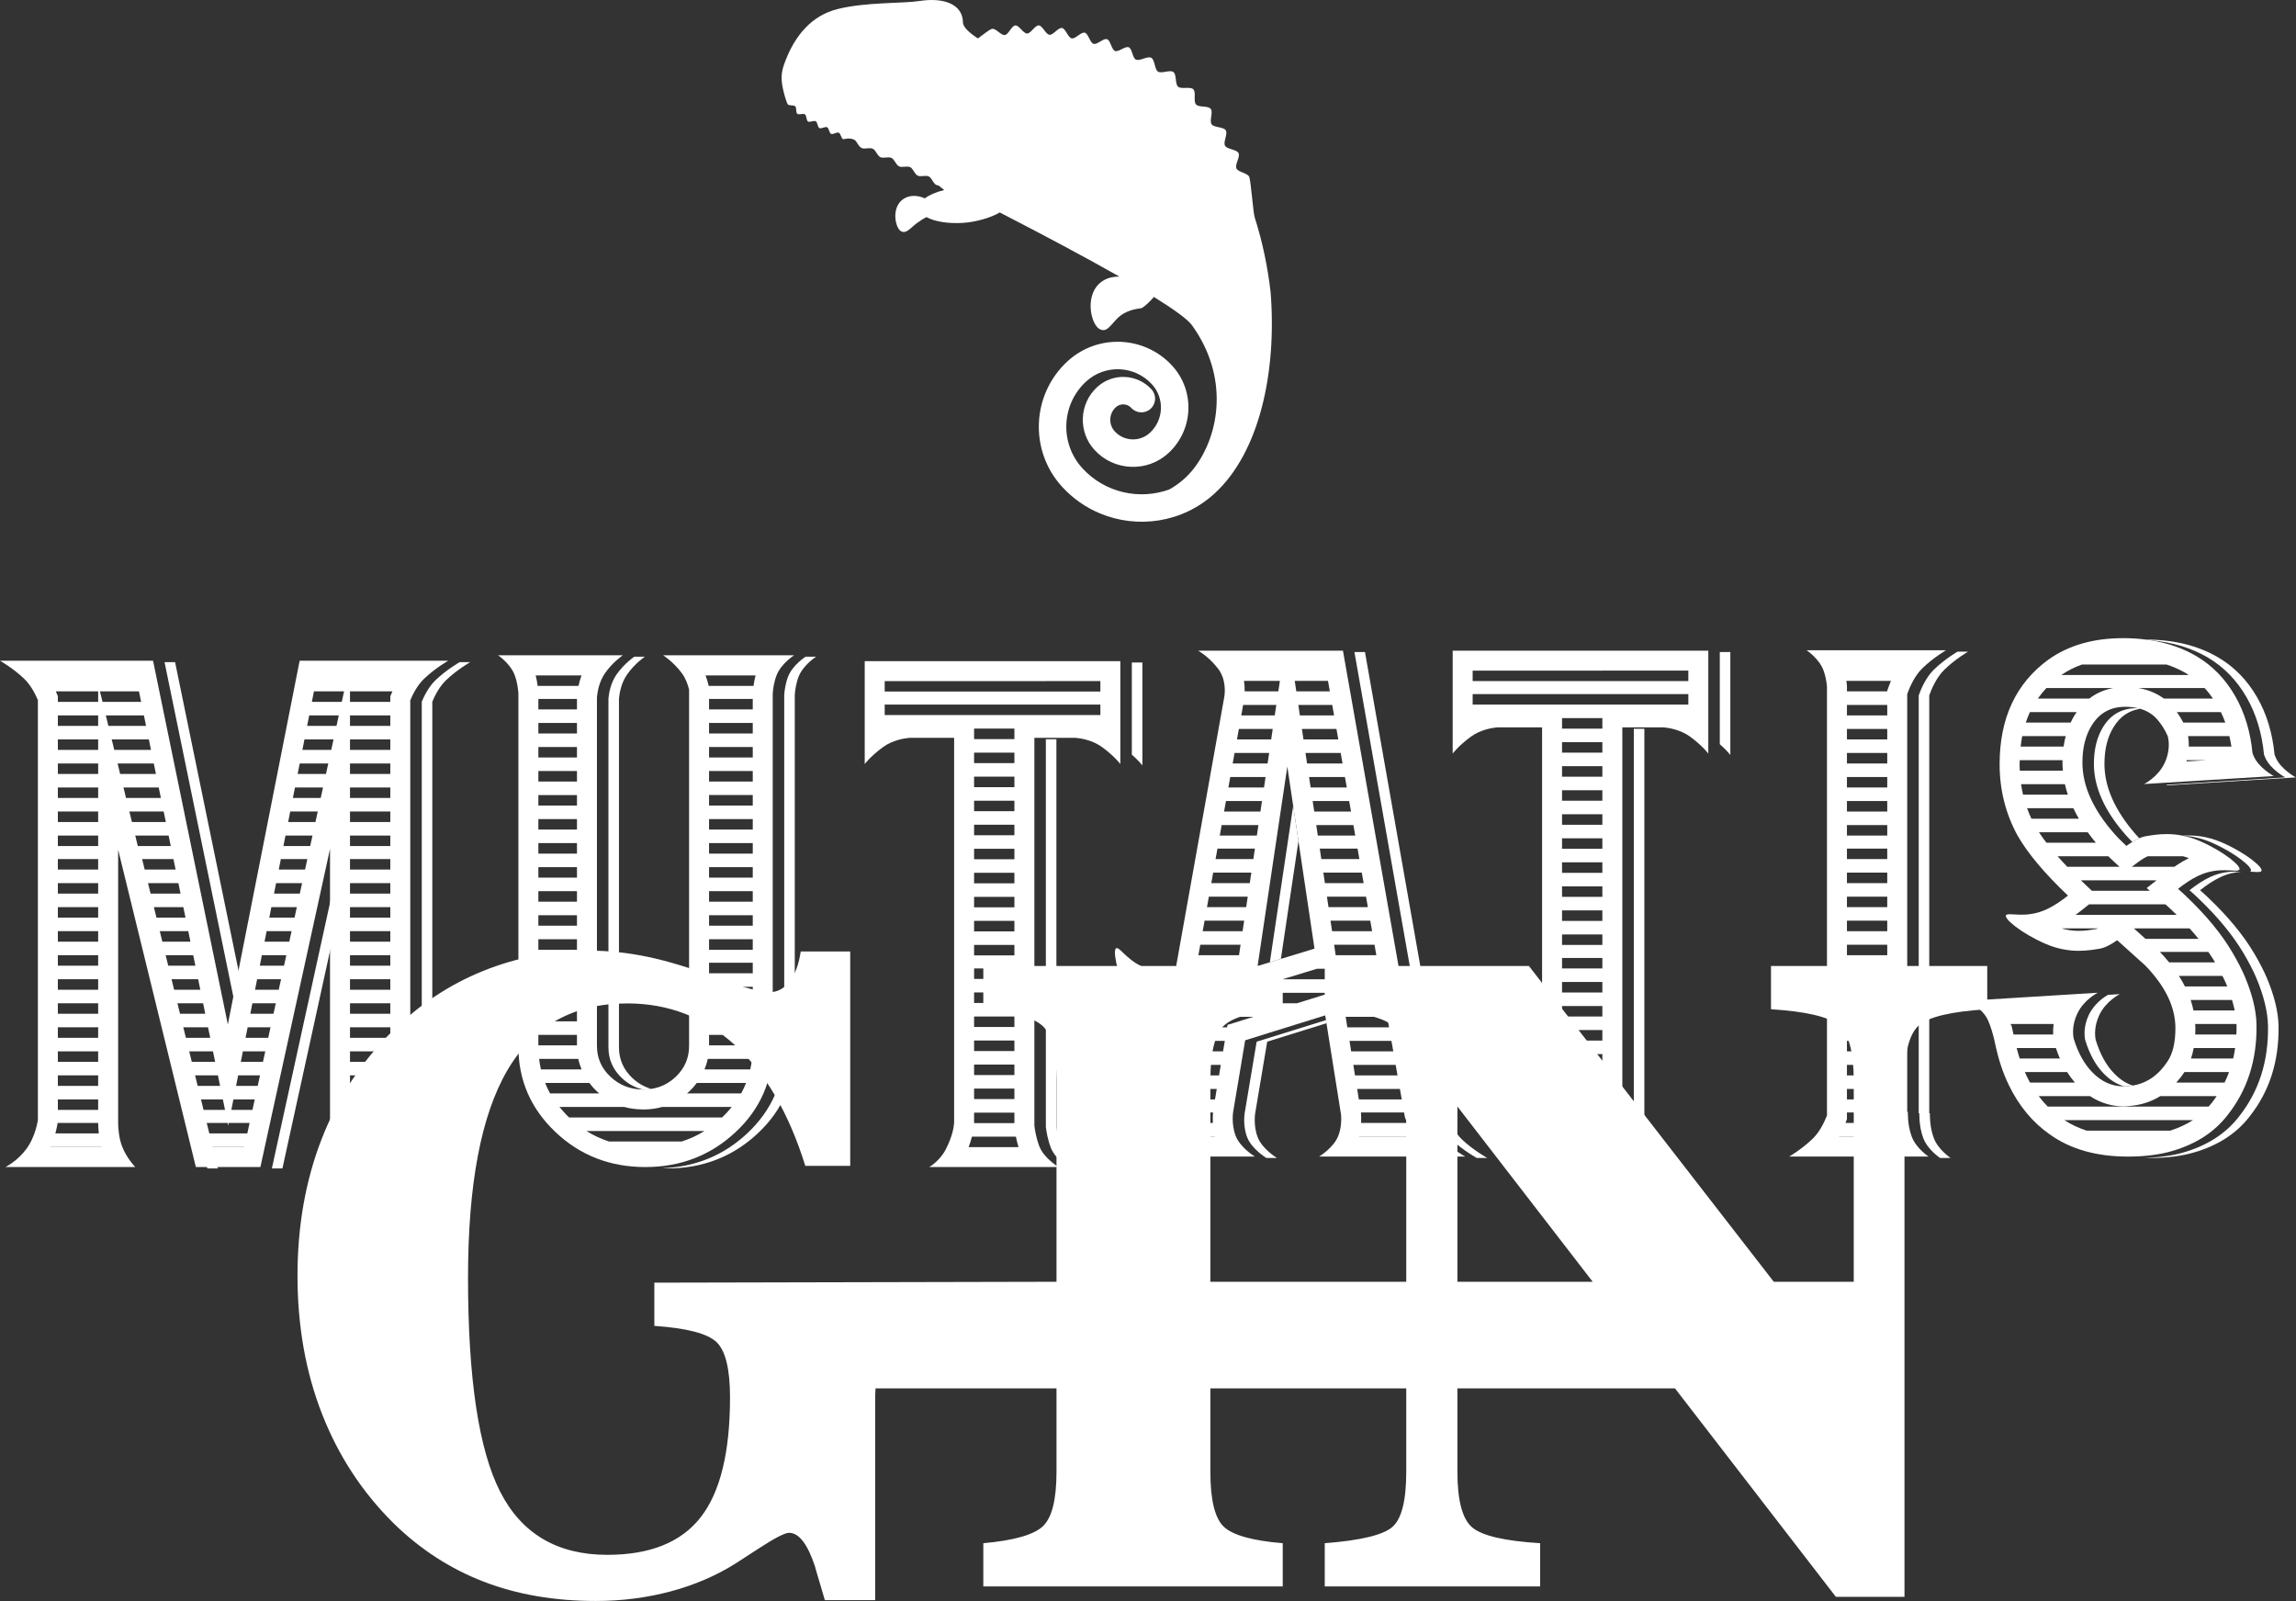 <svg width="998" height="696" viewBox="0 0 998 696" fill="none" xmlns="http://www.w3.org/2000/svg">
<rect x="0" y="0" width="998" height="696" fill="#333333" stroke="none"/>
<g clip-path="url(#clip0_1067_220)">
<path d="M633.489 557.064V480.884L692.295 557.064H633.489ZM769.796 419.838V438.62C784.978 439.587 794.768 441.873 799.17 445.486C803.566 449.095 805.765 457.162 805.765 469.683V557.064H771.005L664.582 419.838H575.825V438.62C591.373 439.827 601.162 442.177 605.202 445.664C609.237 449.157 611.255 457.162 611.255 469.683V557.064H526.112V469.683C526.112 457.402 528.068 449.428 531.987 445.753C535.902 442.082 544.432 439.707 557.566 438.62V419.838H427.413V438.62C440.787 439.827 449.433 442.297 453.353 446.024C457.268 449.758 459.226 457.647 459.226 469.683V557.064L284.422 557.454V576.235C298.518 577.201 307.529 579.551 311.444 583.279C315.359 587.013 317.318 595.017 317.318 607.298C317.318 631.14 313.075 648.507 304.576 659.398C296.082 670.297 282.551 675.743 263.989 675.743C242.3 675.743 226.783 666.625 217.442 648.387C208.101 630.142 203.434 599.111 203.434 555.286C203.434 514.836 209.096 484.853 220.426 465.35C231.753 445.846 249.168 436.092 272.673 436.092C290.625 436.092 306.232 442.144 319.492 454.243C332.747 466.342 342.928 483.833 350.043 506.704H369.564V413.519H348.051C347.21 419.18 345.579 423.54 343.17 426.611C340.76 429.681 337.864 431.216 334.493 431.216C330.636 431.216 323.465 429.295 312.98 425.435C312.018 425.075 311.292 424.835 310.81 424.715C299.966 420.627 290.234 417.671 281.62 415.865C273.001 414.058 264.534 413.159 256.219 413.159C239.948 413.159 224.524 416.11 209.941 422.004C195.359 427.905 182.282 436.573 170.715 448.014C157.096 461.375 146.787 477.062 139.8 495.061C132.812 513.058 129.315 532.833 129.315 554.382C129.315 576.298 132.868 596.343 139.983 614.525C147.09 632.702 157.455 648.538 171.077 662.02C182.644 673.335 195.689 681.795 210.213 687.392C224.733 692.99 240.972 695.794 258.93 695.794C270.257 695.794 281.102 694.405 291.473 691.638C301.831 688.868 311.235 684.839 319.67 679.538C322.32 677.853 325.755 675.629 329.977 672.856C336.845 668.401 341.183 666.171 342.99 666.171C347.33 666.171 351.125 671.169 354.381 681.162V681.346L358.536 695.428H380.41V607.298C380.41 605.876 380.519 604.709 380.57 603.403H459.226V639.626C459.226 651.667 457.268 659.556 453.353 663.284C449.433 667.018 440.787 669.488 427.413 670.689V689.47H557.566V670.689C544.432 669.602 535.902 667.227 531.987 663.556C528.068 659.885 526.112 651.907 526.112 639.626V603.403H611.255V639.626C611.255 652.147 609.237 660.156 605.202 663.645C601.162 667.138 591.373 669.488 575.825 670.689V689.47H669.464V670.689C653.92 669.726 644.037 667.409 639.819 663.732C635.601 660.063 633.489 652.027 633.489 639.626V603.403H728.067L797.993 693.988H827.821V469.683C827.821 457.288 829.927 449.246 834.151 445.575C838.364 441.904 848.248 439.587 863.796 438.62V419.838H769.796Z" fill="white"/>
<path d="M233.652 529.097L234.109 529.096H233.652V529.097Z" fill="white"/>
<path d="M129.34 529.096H127.577L129.34 529.103V529.096Z" fill="white"/>
<path d="M118.177 507.811H122.758L148.444 390.465V369.533L118.177 507.811Z" fill="white"/>
<path d="M106.273 434.469L76.099 287.762L71.522 287.761L104.033 445.836L106.273 434.469Z" fill="white"/>
<path d="M183.327 304.971V487.167C183.327 487.167 184.286 494.476 188.41 500.015C192.334 505.285 197.454 507.811 197.454 507.811H202.034C202.034 507.811 196.915 505.285 192.993 500.015C188.867 494.476 187.908 487.167 187.908 487.167V304.971C189.047 302.234 191.018 298.35 193.914 295.586C198.839 290.889 204.407 287.761 204.407 287.761H199.825C199.825 287.761 194.256 290.889 189.332 295.586C186.436 298.35 184.465 302.234 183.327 304.971Z" fill="white"/>
<path d="M60.929 388.592L90.128 507.811L94.707 507.813L60.925 369.883L60.929 388.592Z" fill="white"/>
<path d="M150.411 498.536C150.417 498.515 150.42 498.496 150.426 498.475H172.902C172.911 498.496 172.918 498.515 172.927 498.536H150.411ZM148.553 305.029H135.563L136.464 300.469H149.552L148.553 305.029ZM146.267 315.474H133.5L134.401 310.912H147.265L146.267 315.474ZM143.981 325.919H131.439L132.34 321.357H144.979L143.981 325.919ZM141.694 336.364H129.377L130.278 331.802H142.692L141.694 336.364ZM139.407 346.809H127.315L128.215 342.246H140.405L139.407 346.809ZM137.121 357.254H125.253L126.154 352.691H138.12L137.121 357.254ZM134.834 367.698H123.192L124.093 363.136H135.833L134.834 367.698ZM132.598 377.922H121.174L122.074 373.359H133.595L132.598 377.922ZM130.311 388.366H119.112L120.013 383.805H131.31L130.311 388.366ZM128.025 398.811H117.051L117.95 394.249H129.023L128.025 398.811ZM125.738 409.256H114.988L115.889 404.694H126.736L125.738 409.256ZM123.452 419.701H112.927L113.827 415.139H124.45L123.452 419.701ZM121.165 430.146H110.865L111.765 425.582H122.165L121.165 430.146ZM118.879 440.591H108.802L109.703 436.029H119.878L118.879 440.591ZM116.592 451.035H106.741L107.642 446.474H117.591L116.592 451.035ZM114.307 461.48H104.68L105.579 456.918H115.306L114.307 461.48ZM112.02 471.925H102.617L103.518 467.363H113.019L112.02 471.925ZM109.733 482.37H100.555L101.456 477.808H110.733L109.733 482.37ZM107.496 492.592H90.489L89.372 488.03H98.978L99.212 489.172L99.438 488.03H108.495L107.496 492.592ZM106.195 498.536H91.945L91.93 498.475H106.208L106.195 498.536ZM86.868 477.808H96.875L97.813 482.37H87.986L86.868 477.808ZM84.309 467.363H94.728L95.665 471.925H85.427L84.309 467.363ZM81.752 456.918H92.579L93.518 461.48H82.87L81.752 456.918ZM79.194 446.474H90.431L91.369 451.035H80.311L79.194 446.474ZM76.637 436.029H88.282L89.222 440.591H77.754L76.637 436.029ZM74.078 425.582H86.133L87.073 430.146H75.196L74.078 425.582ZM71.52 415.139H83.987L84.925 419.701H72.637L71.52 415.139ZM68.963 404.694H81.838L82.776 409.256H70.08L68.963 404.694ZM66.406 394.249H79.691L80.629 398.811H67.522L66.406 394.249ZM63.847 383.805H77.542L78.48 388.366H64.965L63.847 383.805ZM61.289 373.359H75.395L76.333 377.922H62.406L61.289 373.359ZM58.785 363.136H73.292L74.23 367.698H59.903L58.785 363.136ZM56.228 352.691H71.143L72.082 357.254H57.346L56.228 352.691ZM53.67 342.246H68.995L69.933 346.809H54.787L53.67 342.246ZM51.111 331.802H66.848L67.786 336.364H52.228L51.111 331.802ZM48.554 321.357H64.701L65.637 325.919H49.672L48.554 321.357ZM45.997 310.912H62.552L63.49 315.474H47.113L45.997 310.912ZM43.438 300.469H60.404L61.341 305.029H44.554L43.438 300.469ZM44.053 498.536H21.911C21.921 498.515 21.927 498.496 21.937 498.475H44.038C44.044 498.496 44.047 498.515 44.053 498.536ZM25.047 488.03H42.673V488.333C42.696 489.589 42.784 491.044 42.953 492.592H24.054C24.684 490.324 24.96 488.643 25.047 488.03ZM42.673 315.474H25.149V310.912H42.673V315.474ZM42.673 325.919H25.149V321.357H42.673V325.919ZM42.673 336.364H25.149V331.802H42.673V336.364ZM42.673 346.809H25.149V342.246H42.673V346.809ZM42.673 357.254H25.149V352.691H42.673V357.254ZM42.673 367.698H25.149V363.136H42.673V367.698ZM42.673 377.922H25.149V373.359H42.673V377.922ZM42.673 388.366H25.149V383.805H42.673V388.366ZM42.673 398.811H25.149V394.249H42.673V398.811ZM42.673 409.256H25.149V404.694H42.673V409.256ZM42.673 419.701H25.149V415.139H42.673V419.701ZM42.673 430.146H25.149V425.582H42.673V430.146ZM42.673 440.591H25.149V436.029H42.673V440.591ZM42.673 451.035H25.149V446.474H42.673V451.035ZM42.673 461.48H25.149V456.918H42.673V461.48ZM42.673 477.808V482.37H25.149V477.808H42.673ZM42.673 471.925H25.149V467.363H42.673V471.925ZM24.259 300.469H42.673V305.029H25.149V302.562L24.48 300.958C24.417 300.807 24.325 300.624 24.259 300.469ZM152.121 488.187L152.125 488.03H169.775C169.883 488.757 170.176 490.419 170.783 492.592H151.692C151.947 490.821 152.067 489.289 152.121 488.187ZM152.133 477.808H169.653V482.37H152.133V477.808ZM152.133 467.363H169.653V471.925H152.133V467.363ZM152.133 456.918H169.653V461.48H152.133V456.918ZM152.133 446.474H169.653V451.035H152.133V446.474ZM152.133 436.029H169.653V440.591H152.133V436.029ZM152.133 425.582H169.653V430.144H152.133V425.582ZM152.133 415.139H169.653V419.701H152.133V415.139ZM152.133 404.694H169.653V409.256H152.133V404.694ZM152.133 394.249H169.653V398.811H152.133V394.249ZM152.133 383.805H169.653V388.367H152.133V383.805ZM152.133 373.359H169.653V377.922H152.133V373.359ZM152.133 363.136H169.653V367.698H152.133V363.136ZM152.133 352.691H169.653V357.253H152.133V352.691ZM152.133 342.246H169.653V346.808H152.133V342.246ZM152.133 331.802H169.653V336.364H152.133V331.802ZM152.133 321.357H169.653V325.919H152.133V321.357ZM152.133 310.912H169.653V315.474H152.133V310.912ZM152.133 300.469H170.575C170.49 300.663 170.398 300.842 170.317 301.039L169.652 302.638V305.029H152.133V300.469ZM183.416 499.414C179.292 493.873 178.334 486.565 178.334 486.565V304.369C179.47 301.631 181.443 297.748 184.338 294.984C189.262 290.288 194.83 287.159 194.83 287.159H130.243L99.037 445.233L66.529 287.159H0C0 287.159 5.57 290.288 10.494 294.984C13.364 297.724 15.327 301.564 16.469 304.298V486.714C16.469 486.714 15.54 493.873 11.415 499.414C7.492 504.683 2.373 507.209 2.373 507.209H58.8C58.8 507.209 55.146 503.522 53.132 498.389C51.659 494.631 51.392 490.361 51.353 488.333V369.281L85.132 507.209H113.183L143.451 368.932V487.759C143.371 489.368 143.01 493.993 141.375 498.164C139.361 503.297 136.033 507.209 136.033 507.209H192.459C192.459 507.209 187.34 504.683 183.416 499.414Z" fill="white"/>
<path d="M834.006 302.237V483.827L834.286 483.834C834.286 483.834 834.04 489.437 835.962 494.572C837.884 499.703 843.289 503.26 843.289 503.26H847.87C847.87 503.26 842.465 499.703 840.543 494.572C838.623 489.437 838.868 483.834 838.868 483.834L838.587 483.827V302.237C839.47 299.723 841.61 294.498 845.17 291.035C850.001 286.338 855.465 283.209 855.465 283.209H850.884C850.884 283.209 845.42 286.338 840.591 291.035C837.029 294.498 834.889 299.723 834.006 302.237Z" fill="white"/>
<path d="M821.837 296.151C821.432 297.122 821.079 298.03 820.82 298.769L820.331 300.162V300.477H802.808V297.901L802.768 297.487C802.718 296.95 802.629 296.44 802.559 295.917H821.933C821.901 295.997 821.87 296.071 821.837 296.151ZM821.883 493.984H799.361C799.373 493.964 799.38 493.944 799.392 493.924H821.868C821.874 493.944 821.877 493.964 821.883 493.984ZM820.331 477.818H802.807V473.256H820.331V477.818ZM820.331 467.373H802.807V462.811H820.331V467.373ZM820.331 456.928H802.807V452.366H820.331V456.928ZM820.331 446.483H802.807V441.922H820.331V446.483ZM820.331 436.039H802.807V431.476H820.331V436.039ZM820.331 425.594H802.807V421.032H820.331V425.594ZM820.331 415.149H802.807V410.587H820.331V415.149ZM820.331 404.704H802.807V400.142H820.331V404.704ZM820.331 394.259H802.807V389.697H820.331V394.259ZM820.331 383.815H802.807V379.253H820.331V383.815ZM820.331 373.37H802.807V368.808H820.331V373.37ZM820.331 363.148H802.807V358.586H820.331V363.148ZM820.331 352.703H802.807V348.141H820.331V352.703ZM820.331 342.258H802.807V337.696H820.331V342.258ZM820.331 331.813H802.807V327.251H820.331V331.813ZM802.808 306.36H820.332V310.922H802.808V306.36ZM820.331 321.368H802.807V316.806H820.331V321.368ZM802.224 487.918L802.808 486.408V483.479H820.331V488.041H802.172C802.186 488.004 802.209 487.956 802.224 487.918ZM830.968 493.968C829.048 488.834 829.293 483.232 829.293 483.232L829.012 483.224V301.635C829.895 299.121 832.035 293.896 835.596 290.433C840.426 285.736 845.891 282.607 845.891 282.607H785.274C785.274 282.607 790.679 286.164 792.601 291.297C793.521 293.757 793.937 296.31 794.128 298.316V484.789C793.065 487.529 791.05 491.839 787.974 494.831C783.142 499.529 777.679 502.658 777.679 502.658H838.295C838.295 502.658 832.89 499.101 830.968 493.968Z" fill="white"/>
<path d="M635.69 495.434C631.738 491.766 629.455 486.128 628.64 483.822L593.311 283.386H588.729L624.059 483.822C624.874 486.128 627.155 491.766 631.108 495.434C636.172 500.133 641.9 503.26 641.9 503.26H646.48C646.48 503.26 640.753 500.133 635.69 495.434Z" fill="white"/>
<path d="M546.228 452.72L541.01 483.838C541.008 483.849 540.116 489.193 542.127 494.321C544.141 499.454 550.447 503.26 550.447 503.26H555.028C555.028 503.26 548.723 499.454 546.709 494.321C544.698 489.193 545.59 483.849 545.591 483.838L550.811 452.72L576.569 444.704L576.354 443.346L546.228 452.72Z" fill="white"/>
<path d="M556.762 416.746L564.396 365.543L562.107 350.185L551.964 418.209L556.762 416.746Z" fill="white"/>
<path d="M590.712 493.984C590.718 493.964 590.72 493.944 590.726 493.923H614.502C614.515 493.944 614.524 493.964 614.536 493.984H590.712ZM589.917 473.256H608.495L609.299 477.818H590.646L589.917 473.256ZM588.252 462.811H606.654L607.457 467.373H588.979L588.252 462.811ZM586.585 452.366H604.813L605.617 456.928H587.313L586.585 452.366ZM585.646 446.483L584.919 441.922H602.972L603.777 446.483H585.646ZM583.252 431.476H601.132L601.935 436.039H583.979L583.252 431.476ZM600.093 425.594H557.48L559.742 424.905L572.451 421.032H599.289L600.093 425.594ZM563.714 436.039H503.146C501.92 434.785 500.719 433.265 499.596 431.476H507.725C508.564 431.539 509.41 431.6 510.311 431.639L517.897 431.966L517.983 431.476H536.127L536.029 432.129L538.175 431.476H578.373L563.714 436.039ZM533.555 445.424L533.377 446.483H515.301L515.628 444.655L511.09 441.922H544.811L533.555 445.424ZM531.628 456.928H513.435L514.251 452.366H532.392L531.628 456.928ZM529.875 467.373H511.566L512.382 462.811H530.639L529.875 467.373ZM528.122 477.818H509.698L510.514 473.256H528.888L528.122 477.818ZM527.196 488.04H507.204C507.93 486.255 508.329 484.961 508.433 484.61L508.564 484.16L508.687 483.478H527.259C527.161 484.62 527.094 486.198 527.196 488.04ZM504.278 493.984C504.29 493.964 504.299 493.944 504.311 493.923H528.097C528.103 493.944 528.104 493.964 528.11 493.984H504.278ZM519.852 421.032H537.684L537.004 425.594H519.035L519.852 421.032ZM521.72 410.587H539.241L538.56 415.149H520.904L521.72 410.587ZM523.587 400.142H540.798L540.116 404.704H522.771L523.587 400.142ZM525.454 389.698H542.354L541.675 394.259H524.639L525.454 389.698ZM527.322 379.253H543.911L543.231 383.815H526.506L527.322 379.253ZM529.189 368.808H545.468L544.788 373.37H528.373L529.189 368.808ZM531.016 358.584H546.991L546.311 363.146H530.203L531.016 358.584ZM532.885 348.139H548.549L547.868 352.703H532.068L532.885 348.139ZM534.753 337.695H550.106L549.424 342.257H533.937L534.753 337.695ZM536.62 327.25H551.662L550.981 331.812H535.804L536.62 327.25ZM538.488 316.805H553.218L552.538 321.367H537.672L538.488 316.805ZM540.354 306.36H554.774L554.095 310.922H539.541L540.354 306.36ZM556.331 295.917L555.652 300.477H541.031C541.05 299.136 540.976 297.589 540.723 295.917H556.331ZM562.104 350.185L564.397 365.542L571.377 412.29L556.765 416.744L551.965 418.208L546.64 419.83L559.559 333.145L562.104 350.185ZM577.237 295.917L578.042 300.477H563.459L562.78 295.917H577.237ZM579.882 310.922H565.019L564.339 306.36H579.077L579.882 310.922ZM581.724 321.367H566.577L565.896 316.805H580.919L581.724 321.367ZM583.565 331.812H568.137L567.456 327.25H582.761L583.565 331.812ZM584.601 337.695L585.406 342.257H569.697L569.016 337.695H584.601ZM587.246 352.703H571.256L570.575 348.139H586.443L587.246 352.703ZM589.086 363.146H572.815L572.134 358.584H588.283L589.086 363.146ZM590.889 373.37H574.342L573.661 368.808H590.085L590.889 373.37ZM592.729 383.815H575.902L575.22 379.253H591.925L592.729 383.815ZM594.571 394.259H577.46L576.779 389.698H593.768L594.571 394.259ZM596.413 404.704H579.02L578.338 400.142H595.608L596.413 404.704ZM598.253 415.149H580.579L579.898 410.587H597.449L598.253 415.149ZM610.642 485.43L610.879 486.106C611.081 486.672 611.335 487.336 611.62 488.04H591.618C591.698 486.556 591.682 485.186 591.606 484.051L591.578 483.662L591.548 483.478H610.296L610.642 485.43ZM619.065 483.219L583.737 282.782H535.753L535.752 282.788H520.782C520.782 282.788 525.304 285.199 529.464 290.613C533.075 295.315 532.422 301.266 532.163 302.86L532.088 303.278V303.281L510.686 422.974C507.095 422.82 503.631 422.432 500.48 421.566C490.835 418.916 487.339 412.05 485.41 412.05C483.48 412.05 485.168 422.169 490.231 432.528C494.974 442.228 501.897 446.517 506.032 449.005L500.1 482.172C500.1 482.172 497.767 490.134 492.704 494.831C487.64 499.529 481.913 502.658 481.913 502.658H545.453C545.453 502.658 539.147 498.85 537.133 493.717C535.123 488.589 536.016 483.247 536.017 483.235L541.235 452.118L576.026 441.29L576.354 443.345L576.571 444.703L582.943 484.642C583.076 486.559 583.077 490.169 581.685 493.717C579.673 498.85 573.367 502.658 573.367 502.658H636.907C636.907 502.658 631.18 499.529 626.115 494.831C622.161 491.164 619.88 485.524 619.065 483.219Z" fill="white"/>
<path d="M751.666 283.386H747.542V323.43C750.664 326.15 752.123 328.121 752.123 328.121V283.386H751.666Z" fill="white"/>
<path d="M716.939 494.321C715.547 490.769 714.977 487.139 714.751 485.213V316.726H710.17V485.213C710.394 487.139 710.964 490.769 712.356 494.321C714.371 499.454 720.677 503.26 720.677 503.26H725.257C725.257 503.26 718.951 499.454 716.939 494.321Z" fill="white"/>
<path d="M733.866 296H640.115V291.46L733.866 291.454V296ZM733.866 306.224H640.115V301.662H733.866V306.224ZM696.496 483.563H678.975V479.001H696.496V483.563ZM696.496 473.118H678.975V468.556H696.496V473.118ZM696.496 462.673H678.975V458.111H696.496V462.673ZM696.496 452.228H678.975V447.666H696.496V452.228ZM696.496 441.783H678.975V437.221H696.496V441.783ZM696.496 431.339H678.975V426.777H696.496V431.339ZM696.496 420.894H678.975V416.332H696.496V420.894ZM696.496 410.67H678.975V406.108H696.496V410.67ZM696.496 400.226H678.975V395.664H696.496V400.226ZM696.496 389.781H678.975V385.219H696.496V389.781ZM696.496 379.336H678.975V374.774H696.496V379.336ZM696.496 368.893H678.975V364.329H696.496V368.893ZM696.496 358.446H678.975V353.884H696.496V358.446ZM696.496 348.003H678.975V343.441H696.496V348.003ZM696.496 337.558H678.975V332.996H696.496V337.558ZM678.976 312.105H696.497V316.667H678.976V312.105ZM696.496 327.113H678.975V322.55H696.496V327.113ZM676.603 493.984C677.24 492.322 677.676 490.832 678.027 489.446H697.153C697.429 490.857 697.794 492.396 698.28 493.984H676.603ZM742.091 282.784L633.198 282.782V282.788L631.435 282.782V327.517C631.435 327.517 633.865 324.201 639.267 320.217C643.478 317.111 648.584 316.323 650.808 316.123H670.295V483.431C670.16 485.335 669.529 489.339 666.72 494.866C664.097 500.026 659.486 502.658 659.486 502.658H715.683C715.683 502.658 709.377 498.85 707.365 493.717C705.972 490.166 705.402 486.537 705.178 484.611V316.123H723.172C725.396 316.323 730.503 317.111 734.713 320.217C740.114 324.201 742.548 327.517 742.548 327.517V282.782L742.091 282.784Z" fill="white"/>
<path d="M982.871 378.662C984.34 377.414 976.489 370.8 965.914 366.19C959.201 363.264 953.327 362.887 948.749 363.189C952.449 363.391 956.675 364.159 961.332 366.19C971.908 370.8 979.757 377.414 978.289 378.662C978.203 378.733 978.095 378.79 977.973 378.836C980.487 378.945 982.223 379.211 982.871 378.662Z" fill="white"/>
<path d="M979.891 414.469C975.215 406.516 968.569 398.444 959.959 390.255C959.071 389.369 957.831 388.24 956.287 386.898C959.202 384.609 962.173 382.594 965.22 381.173C968.507 379.64 971.53 379.061 974.129 378.875C970.89 378.693 966.127 378.614 960.637 381.173C957.592 382.594 954.621 384.609 951.706 386.898C953.249 388.24 954.489 389.369 955.378 390.255C963.988 398.444 970.634 406.516 975.31 414.469C977.524 418.214 979.307 421.665 980.664 424.823C983.986 432.662 985.706 439.682 985.83 445.881C986.077 461.207 981.892 474.306 973.281 485.187C967.618 492.558 959.622 497.764 949.287 500.804C944.355 502.263 938.649 503.033 932.253 503.193C932.999 503.212 933.728 503.261 934.488 503.261C941.871 503.261 948.33 502.443 953.868 500.804C964.203 497.764 972.201 492.558 977.863 485.187C986.473 474.306 990.658 461.207 990.412 445.881C990.287 439.682 988.567 432.662 985.244 424.823C983.888 421.665 982.107 418.214 979.891 414.469Z" fill="white"/>
<path d="M926.997 471.797C924.117 470.832 921.438 469.109 918.985 466.554C915.506 463.014 912.826 458.13 910.928 451.928C910.558 449.985 910.245 446.005 912.464 441.225C915.329 435.055 921.407 432.051 921.407 432.051L916.255 432.368C914.722 433.249 910.241 436.147 907.882 441.225C905.664 446.005 905.975 449.985 906.346 451.928C908.243 458.13 910.925 463.014 914.403 466.554C917.13 469.391 920.123 471.235 923.374 472.123C923.518 472.12 923.659 472.133 923.806 472.127C924.905 472.092 925.963 471.969 926.997 471.797Z" fill="white"/>
<path d="M959.807 285.841C966.697 289.938 972.265 295.668 976.51 303.04C980.679 310.279 983.194 318.607 984.099 327.988C984.294 328.481 984.487 328.976 984.697 329.444C986.971 334.446 993.329 337.868 993.329 337.868L942.114 341.03C941.783 341.22 941.542 341.347 941.542 341.347L997.91 337.868C997.91 337.868 991.554 334.446 989.28 329.444C989.068 328.976 988.875 328.481 988.681 327.988C987.777 318.607 985.26 310.279 981.093 303.04C976.845 295.668 971.277 289.938 964.388 285.841C955.574 280.606 944.993 277.977 932.648 277.951C933.453 278.052 934.247 278.17 935.035 278.298C944.433 279.129 952.706 281.623 959.807 285.841Z" fill="white"/>
<path d="M928.799 307.776C922.4 307.776 917.539 310.47 914.218 315.851C911.511 320.178 910.156 325.562 910.156 331.993C910.156 342.055 914.708 352.291 923.817 362.703C924.691 363.714 925.736 364.795 926.852 365.905C927.809 365.314 928.835 364.755 929.872 364.303C929.348 363.757 928.844 363.219 928.397 362.703C919.291 352.291 914.739 342.055 914.739 331.993C914.739 325.562 916.091 320.178 918.801 315.851C921.561 311.378 925.405 308.795 930.293 308.04C929.994 307.953 929.682 307.877 929.372 307.805C929.177 307.799 928.998 307.776 928.799 307.776Z" fill="white"/>
<path d="M943.38 491.378H906.995C903.459 490.235 900.232 488.712 897.328 486.816H953.205C950.337 488.674 947.061 490.174 943.38 491.378ZM890.087 480.933C888.691 479.519 887.384 478 886.164 476.371H908.448C912.837 479.267 917.767 480.816 922.98 480.816C923.378 480.816 923.779 480.807 924.182 480.789C924.782 480.773 925.359 480.682 925.947 480.632C930.711 480.226 935.111 478.8 939.033 476.371H963.525C962.87 477.327 962.207 478.282 961.475 479.207C961.015 479.805 960.524 480.371 960.028 480.933H890.087ZM882.376 470.488C881.89 469.601 881.418 468.69 880.965 467.75C880.68 467.159 880.423 466.535 880.156 465.926H898.523C899.565 467.575 900.691 469.096 901.905 470.488H882.376ZM876.587 455.481H893.634C894.169 457.063 894.739 458.597 895.375 460.043H877.903C877.42 458.563 876.986 457.039 876.587 455.481ZM875.079 449.023L874.327 445.663L874.168 445.682C874.103 445.469 874.021 445.252 873.954 445.036H892.649C892.425 446.726 892.383 448.266 892.443 449.598H875.216C875.168 449.402 875.13 449.223 875.079 449.023ZM942.864 418.264C941.614 416.734 940.284 415.211 938.828 413.702H959.899C960.954 415.232 961.946 416.753 962.832 418.261L962.833 418.264H942.864ZM927.532 403.478H951.746C953.126 405.01 954.429 406.531 955.653 408.042H932.597L927.532 403.478ZM920.931 397.534L920.845 397.596H902.206C902.887 397.091 903.569 396.585 904.272 396.029L908.051 393.034H941.233C942.485 394.126 943.521 395.066 944.259 395.798C944.892 396.399 945.49 396.998 946.099 397.596H921L920.931 397.534ZM911.278 403.739L910.615 403.849C908.601 404.181 906.316 404.557 903.6 404.557C901.012 404.557 898.514 404.197 896.042 403.478H911.974C911.548 403.659 911.283 403.739 911.278 403.739ZM898.575 376.706C897.082 375.151 895.691 373.633 894.379 372.144H916.425C917.038 372.74 917.681 373.354 918.371 373.995L921.282 376.706H898.575ZM886.276 361.699H907.463C908.565 363.223 909.751 364.745 911.019 366.261H889.525C888.33 364.699 887.237 363.173 886.276 361.699ZM881.112 351.256H901.225C901.944 352.778 902.744 354.298 903.627 355.816H882.982C882.278 354.322 881.668 352.796 881.112 351.256ZM878.497 340.811H897.552C897.894 342.332 898.315 343.853 898.82 345.371H879.355C879.003 343.877 878.724 342.354 878.497 340.811ZM877.854 332.143C877.854 331.53 877.917 330.968 877.932 330.366H896.512C896.505 330.71 896.482 331.043 896.482 331.392C896.482 332.57 896.576 333.749 896.674 334.928H877.933C877.893 334.005 877.854 333.082 877.854 332.143ZM878.982 319.921H897.898C897.509 321.385 897.214 322.913 896.984 324.483H878.323C878.5 322.93 878.691 321.387 878.982 319.921ZM882.338 309.477H902.69C902.408 309.886 902.104 310.263 901.835 310.696C901.17 311.759 900.587 312.884 900.046 314.038H880.552C881.076 312.466 881.658 310.934 882.338 309.477ZM889.509 299.032H918.498C914.632 299.758 911.154 301.274 908.156 303.594H885.79C886.907 301.988 888.149 300.47 889.509 299.032ZM904.962 288.808H941.728C944.827 289.829 947.719 291.118 950.376 292.695C950.72 292.9 951.021 293.155 951.358 293.37H895.967C898.707 291.482 901.699 289.964 904.962 288.808ZM958.264 299.032C959.577 300.42 960.779 301.96 961.916 303.594H940.543C937.867 301.606 934.271 299.858 929.572 299.032H958.264ZM965.344 309.477C966.059 310.94 966.704 312.462 967.278 314.038H949.027C948.174 312.414 947.23 310.894 946.206 309.477H965.344ZM969.93 324.483H951.39C951.441 322.709 951.298 321.181 951.096 319.921H969.034C969.387 321.403 969.687 322.923 969.93 324.483ZM950.389 330.92C950.443 330.73 950.469 330.552 950.52 330.366H959.365L950.389 330.92ZM904.487 382.589H937.383L933.096 385.956L934.47 387.151H909.284L904.855 382.947C904.728 382.827 904.613 382.71 904.487 382.589ZM929.455 374.616C931.45 373.139 932.845 372.432 933.572 372.144H948.939C949.779 372.376 950.615 372.644 951.45 372.958C949.414 373.946 947.316 375.207 945.133 376.706H926.634L929.455 374.616ZM967.69 427.64C967.846 428.006 967.955 428.346 968.102 428.709H949.723C948.954 427.181 948.08 425.659 947.115 424.147H966.028C966.628 425.347 967.219 426.539 967.69 427.64ZM971.353 439.153H953.432C953.114 437.627 952.715 436.106 952.207 434.591H970.187C970.665 436.167 971.053 437.686 971.353 439.153ZM972.156 445.452C972.178 446.865 972.137 448.237 972.076 449.598H954.193C954.237 448.699 954.266 447.782 954.266 446.834C954.266 446.234 954.191 445.635 954.163 445.036H972.12C972.125 445.171 972.153 445.321 972.156 445.452ZM970.685 460.043H952.359C952.842 458.618 953.231 457.097 953.53 455.481H971.542C971.317 457.036 971.031 458.556 970.685 460.043ZM966.951 470.488H945.964C947.15 469.16 948.292 467.753 949.328 466.178C949.385 466.096 949.429 466.007 949.484 465.926H968.901C968.329 467.486 967.68 469.007 966.951 470.488ZM968.286 484.585C976.896 473.704 981.081 460.605 980.835 445.279C980.71 439.08 978.99 432.058 975.669 424.221C974.312 421.062 972.531 417.612 970.314 413.867C965.638 405.912 958.994 397.843 950.383 389.653C949.494 388.767 948.254 387.638 946.71 386.296C949.625 384.007 952.596 381.992 955.644 380.572C964.707 376.345 971.825 379.31 973.294 378.06C974.763 376.812 966.914 370.199 956.339 365.588C945.762 360.977 937.241 362.685 932.649 363.427C931.754 363.57 930.81 363.895 929.872 364.304C928.835 364.755 927.809 365.314 926.852 365.907C925.901 366.497 925.018 367.108 924.286 367.649C922.168 365.68 920.303 363.812 918.822 362.101C909.714 351.69 905.163 341.453 905.163 331.392C905.163 324.96 906.517 319.577 909.223 315.249C912.546 309.868 917.406 307.175 923.807 307.175C925.824 307.175 927.67 307.397 929.372 307.805C929.682 307.879 929.994 307.953 930.294 308.042C933.257 308.909 935.715 310.426 937.649 312.616C939.465 314.68 940.976 317.098 942.214 319.832C942.542 320.95 943.644 325.685 940.911 331.573C938.045 337.745 931.968 340.747 931.968 340.747L988.334 337.266C988.334 337.266 981.976 333.845 979.705 328.842C979.492 328.374 979.299 327.879 979.104 327.386C978.199 318.005 975.685 309.679 971.515 302.438C967.27 295.067 961.702 289.336 954.812 285.239C948.994 281.783 942.39 279.485 935.034 278.298C934.247 278.172 933.453 278.051 932.649 277.951C929.52 277.558 926.275 277.344 922.882 277.344C909.962 277.344 899.134 280.449 890.399 286.654C876.249 296.958 869.173 312.121 869.173 332.143C869.173 343.266 871.756 353.57 876.927 363.056C881.352 370.831 888.691 379.566 898.876 389.235C895.88 391.608 892.823 393.693 889.685 395.156C880.622 399.382 873.505 396.418 872.035 397.666C870.568 398.916 878.415 405.528 888.992 410.138C899.569 414.747 908.089 413.041 912.682 412.3C915.233 411.887 918.155 410.12 920.276 408.621C921.13 409.391 921.929 410.111 922.737 410.838C923.283 411.33 923.826 411.819 924.351 412.292C927.441 415.075 930.17 417.532 932.48 419.61C941.213 428.625 945.584 437.701 945.584 446.834C945.584 453.159 944.413 458.016 942.077 461.41C938.18 467.324 933.147 470.774 926.998 471.797C925.963 471.969 924.905 472.092 923.807 472.128C923.66 472.134 923.519 472.12 923.375 472.123C918.136 472.23 913.478 470.186 909.408 465.953C905.931 462.412 903.251 457.528 901.353 451.325C900.982 449.383 900.67 445.402 902.889 440.624C905.755 434.451 911.832 431.449 911.832 431.449L855.466 434.93C855.466 434.93 861.824 438.351 864.096 443.353C865.483 446.41 866.463 450.158 867.019 452.624C867.139 453.254 867.28 453.869 867.415 454.491C867.5 454.937 867.558 455.253 867.558 455.253L867.582 455.251C868.888 461.069 870.726 466.5 873.142 471.511C877.507 480.579 883.445 487.744 890.953 493.009C899.933 499.442 911.255 502.658 924.912 502.658C932.294 502.658 938.754 501.839 944.291 500.203C954.626 497.162 962.624 491.956 968.286 484.585Z" fill="white"/>
<path d="M491.518 287.938L491.973 287.936H491.518V287.938Z" fill="white"/>
<path d="M496.099 287.938V287.936H491.974V327.98C495.098 330.701 496.556 332.671 496.556 332.671V287.936L496.099 287.938Z" fill="white"/>
<path d="M461.372 498.869C459.98 495.319 459.41 491.689 459.186 489.763V321.275H454.604V489.763C454.829 491.689 455.397 495.319 456.791 498.869C458.805 504.002 465.111 507.81 465.111 507.81H469.692C469.692 507.81 463.386 504.002 461.372 498.869Z" fill="white"/>
<path d="M478.299 300.552H384.55V296.012L478.299 296.006V300.552ZM478.299 310.776H384.55V306.214H478.299V310.776ZM440.931 488.115H423.41V483.553H440.931V488.115ZM440.931 477.67H423.41V473.108H440.931V477.67ZM440.931 467.225H423.41V462.663H440.931V467.225ZM440.931 456.78H423.41V452.217H440.931V456.78ZM440.931 446.334H423.41V441.772H440.931V446.334ZM440.931 435.889H423.41V431.327H440.931V435.889ZM440.931 425.446H423.41V420.884H440.931V425.446ZM440.931 415.222H423.41V410.66H440.931V415.222ZM440.931 404.777H423.41V400.215H440.931V404.777ZM440.931 394.333H423.41V389.771H440.931V394.333ZM440.931 383.888H423.41V379.326H440.931V383.888ZM440.931 373.443H423.41V368.881H440.931V373.443ZM440.931 362.998H423.41V358.436H440.931V362.998ZM440.931 352.553H423.41V347.991H440.931V352.553ZM440.931 342.109H423.41V337.547H440.931V342.109ZM423.41 316.657H440.931V321.219H423.41V316.657ZM440.931 331.664H423.41V327.102H440.931V331.664ZM421.039 498.536C421.674 496.874 422.11 495.384 422.46 493.998H441.587C441.864 495.409 442.228 496.948 442.713 498.536H421.039ZM486.524 287.334H377.631V287.34L375.868 287.334V332.069C375.868 332.069 378.301 328.752 383.701 324.769C387.911 321.663 393.018 320.875 395.243 320.675H414.73V487.983C414.595 489.886 413.963 493.891 411.153 499.418C408.531 504.578 403.92 507.209 403.92 507.209H460.118C460.118 507.209 453.812 503.402 451.799 498.268C450.405 494.718 449.835 491.089 449.611 489.163V320.675H467.605C469.83 320.875 474.937 321.663 479.147 324.769C484.547 328.752 486.981 332.069 486.981 332.069V287.334H486.524Z" fill="white"/>
<path d="M283.078 473.238C280.078 472.365 277.359 470.841 274.955 468.591C271.016 464.907 269.048 460.433 269.048 455.168V303.629C269.281 301.079 270.041 296.808 272.527 293.217C275.903 288.338 280.303 285.392 280.303 285.392H275.722C275.722 285.392 271.322 288.338 267.945 293.217C265.46 296.808 264.698 301.079 264.467 303.629V455.168C264.467 460.433 266.435 464.907 270.373 468.591C273.025 471.073 276.051 472.7 279.431 473.511C279.485 473.511 279.536 473.515 279.591 473.515C280.794 473.515 281.953 473.413 283.078 473.238Z" fill="white"/>
<path d="M350.173 285.392C350.173 285.392 344.548 288.948 342.549 294.081C341.421 296.98 341.021 299.994 340.878 302.099V455.518C340.878 470.256 335.46 482.66 324.635 492.721C314.359 502.268 302.067 507.227 287.804 507.713C288.569 507.74 289.313 507.811 290.089 507.811C305.347 507.811 318.389 502.782 329.216 492.721C340.043 482.66 345.459 470.256 345.459 455.518V302.099C345.602 299.994 346.003 296.98 347.132 294.081C349.131 288.948 354.754 285.392 354.754 285.392H350.173Z" fill="white"/>
<path d="M313.838 485.658H247.367C245.822 484.189 244.464 482.657 243.191 481.096H271.347C273.746 481.765 276.28 482.107 278.926 482.161C279.148 482.167 279.365 482.189 279.589 482.189C282.479 482.189 285.223 481.82 287.817 481.096H318.069C316.783 482.662 315.404 484.195 313.838 485.658ZM296.35 496.102H264.692C261.248 494.975 257.983 493.478 254.909 491.541H306.213C303.104 493.48 299.811 494.975 296.35 496.102ZM239.11 475.213C238.279 473.736 237.58 472.208 236.954 470.651H256.165C257.14 471.937 258.217 473.172 259.447 474.322C259.786 474.638 260.142 474.915 260.489 475.213H239.11ZM234.336 460.206H251.368C251.696 461.779 252.184 463.297 252.788 464.768H235.119C234.781 463.281 234.514 461.764 234.336 460.206ZM234.009 449.761H250.791V454.323H234.009V449.761ZM234.009 303.757H250.791V308.319H234.009V303.757ZM234.009 314.201H250.791V318.763H234.009V314.201ZM234.009 324.646H250.791V329.208H234.009V324.646ZM234.009 335.091H250.791V339.653H234.009V335.091ZM234.009 345.536H250.791V350.098H234.009V345.536ZM234.009 355.979H250.791V360.541H234.009V355.979ZM234.009 366.425H250.791V370.987H234.009V366.425ZM234.009 376.87H250.791V381.432H234.009V376.87ZM234.009 387.315H250.791V391.877H234.009V387.315ZM234.009 397.758H250.791V402.32H234.009V397.758ZM234.009 408.203H250.791V412.765H234.009V408.203ZM234.009 418.427H250.791V422.989H234.009V418.427ZM250.791 443.878H234.009V439.316H250.791V443.878ZM234.009 428.872H250.791V433.434H234.009V428.872ZM232.844 293.533H252.78C252.19 295.103 251.761 296.647 251.454 298.095H233.692C233.484 296.516 233.221 294.98 232.844 293.533ZM299.692 474.273C300.887 473.139 301.935 471.919 302.884 470.651H324.296C323.673 472.212 322.976 473.739 322.149 475.213H298.61C298.971 474.9 299.342 474.607 299.692 474.273ZM307.632 460.206H326.885C326.709 461.766 326.448 463.284 326.116 464.768H306.228C306.826 463.297 307.307 461.779 307.632 460.206ZM328.425 293.533C328.033 294.98 327.76 296.516 327.544 298.095H308.047L307.984 297.821C307.639 296.323 307.2 294.894 306.672 293.533H328.425ZM327.202 308.318H308.205V303.756H327.202V308.318ZM327.202 318.763H308.205V314.201H327.202V318.763ZM327.202 329.208H308.205V324.646H327.202V329.208ZM327.202 339.653H308.205V335.091H327.202V339.653ZM327.202 350.096H308.205V345.534H327.202V350.096ZM327.202 360.541H308.205V355.979H327.202V360.541ZM327.202 370.987H308.205V366.425H327.202V370.987ZM327.202 381.432H308.205V376.87H327.202V381.432ZM327.202 391.877H308.205V387.315H327.202V391.877ZM327.202 402.322H308.205V397.76H327.202V402.322ZM327.202 412.765H308.205V408.203H327.202V412.765ZM327.202 422.989H308.205V418.427H327.202V422.989ZM327.202 433.433H308.205V428.871H327.202V433.433ZM327.202 443.878H308.205V439.316H327.202V443.878ZM327.202 454.323H308.205V449.761H327.202V454.323ZM335.882 454.916V301.496C336.026 299.392 336.427 296.378 337.555 293.48C339.554 288.347 345.179 284.79 345.179 284.79H288.24C288.24 284.79 292.86 287.735 296.403 292.614C298.083 294.927 299.008 297.521 299.523 299.762V454.565C299.523 459.831 297.585 464.306 293.71 467.99C290.676 470.872 287.128 472.611 283.077 473.238C281.952 473.413 280.794 473.517 279.589 473.517C279.536 473.517 279.484 473.511 279.429 473.511C273.963 473.474 269.276 471.637 265.379 467.99C261.439 464.306 259.473 459.831 259.473 454.565V303.028C259.704 300.478 260.465 296.206 262.95 292.614C266.326 287.735 270.726 284.79 270.726 284.79H216.485C216.485 284.79 221.843 288.347 223.747 293.48C224.795 296.301 225.183 299.231 225.329 301.327V454.916C225.329 469.424 230.68 481.763 241.385 491.94C252.091 502.121 265.133 507.208 280.514 507.208C295.771 507.208 308.812 502.181 319.641 492.118C330.467 482.057 335.882 469.655 335.882 454.916Z" fill="white"/>
<path d="M552.299 127.029C551.101 116.487 548.866 105.375 545.373 94.457C545.373 94.457 545.377 94.459 545.381 94.46C544.746 92.711 543.706 78.615 543.013 76.887C542.311 75.158 538.2 74.881 537.434 73.18C536.664 71.472 539.181 68.216 538.353 66.55C537.516 64.879 533.396 64.952 532.486 63.321C531.571 61.696 533.791 58.221 532.798 56.637C531.808 55.058 527.717 55.524 526.644 53.999C525.574 52.471 527.42 48.788 526.268 47.322C525.109 45.852 521.096 46.773 519.863 45.385C518.621 43.99 520.008 40.106 518.685 38.792C517.367 37.486 513.49 38.899 512.082 37.677C510.675 36.454 511.536 32.432 510.041 31.308C508.554 30.19 504.921 32.131 503.341 31.118C501.787 30.113 502.059 26.008 500.41 25.109C498.78 24.224 495.481 26.685 493.757 25.904C492.23 25.21 492.166 21.186 490.646 20.558C489.098 19.922 486.206 22.73 484.671 22.156C483.098 21.57 482.764 17.557 481.205 17.042C479.611 16.506 476.934 19.515 475.352 19.054C473.741 18.581 473.103 14.605 471.514 14.207C469.877 13.797 467.447 17.007 465.846 16.674C464.188 16.332 463.222 12.418 461.617 12.164C459.947 11.902 457.803 15.305 456.185 15.125C454.505 14.932 453.165 11.14 451.537 11.045C449.845 10.949 448.085 14.566 446.46 14.569C444.758 14.568 442.981 10.953 441.365 11.054C439.66 11.175 438.396 14.992 436.799 15.22C435.111 15.462 432.801 12.166 431.23 12.541C430.012 12.821 427.123 15.227 425.072 16.703C421.183 14.169 418.586 11.724 418.563 9.734C418.465 1.716 410.044 -1.182 399.718 0.429C392.456 1.57 376.758 0.813 364.142 3.917C352.926 6.671 345.259 15.376 340.802 28.024C339.793 30.896 339.538 33.533 339.882 35.993L339.869 35.989C340.326 39.563 341.834 44.592 342.436 45.342C342.951 45.986 344.604 45.626 345.431 46.035C345.565 46.161 345.697 46.285 345.83 46.401C346.252 47.193 345.876 48.889 346.559 49.449C347.243 50.005 348.993 49.217 349.813 49.667C349.868 49.712 349.922 49.738 349.971 49.774C350.639 50.382 350.437 52.306 351.222 52.804C352.004 53.295 353.739 52.226 354.582 52.687C354.591 52.692 354.589 52.696 354.598 52.699C355.386 53.175 355.334 55.215 356.176 55.66C356.99 56.094 358.667 54.885 359.521 55.313C360.35 55.715 360.407 57.777 361.275 58.182C362.121 58.57 363.734 57.283 364.601 57.67C365.461 58.048 365.593 60.108 366.471 60.478C366.831 60.631 369.008 59.632 371.304 60.72C371.307 60.723 371.312 60.725 371.316 60.726C372.459 61.289 373.011 63.599 374.574 64.35C375.805 64.949 377.965 63.963 379.429 64.68C379.432 64.682 379.441 64.685 379.45 64.689C380.71 65.312 381.261 67.611 382.687 68.313C383.975 68.941 386.13 67.969 387.534 68.651C387.543 68.654 387.55 68.658 387.558 68.665C388.859 69.319 389.396 71.614 390.793 72.304C392.097 72.953 394.252 71.981 395.637 72.66C395.65 72.666 395.655 72.667 395.659 72.669C396.967 73.331 397.505 75.635 398.879 76.32C400.194 76.98 402.352 76.022 403.722 76.691C403.738 76.698 403.747 76.701 403.756 76.706C403.897 76.777 404.025 76.876 404.149 76.983C404.311 77.158 404.482 77.334 404.651 77.511C405.399 78.473 405.951 79.861 406.962 80.365C407.25 80.512 407.582 80.571 407.934 80.596C408.72 81.265 409.55 81.932 410.425 82.592C406.874 83.449 403.942 84.727 402.006 86.212C399.294 84.982 395.807 84.531 392.829 86.374C387.065 90.094 389.206 99.437 391.774 100.552C394.309 101.851 396.36 98.138 399.662 96.211C400.632 95.464 401.711 94.892 402.719 94.358C406.199 96.273 412.119 97.304 418.772 96.852C424.315 96.485 430.992 94.512 434.549 92.328C452.645 101.645 471.383 111.571 486.578 120.216C484.314 120.155 482.024 120.581 479.896 121.742C470.818 126.906 474.049 141.169 478.041 143.044C481.999 145.203 483.601 138.73 488.793 136.056C492.392 134.105 496.124 134.082 496.43 133.825C498.07 132.732 499.812 131.107 501.556 129.054C510.185 134.396 516.223 138.731 518.119 141.363C534.15 163.59 530.311 188.574 519.189 203.255C516.147 207.276 512.388 210.444 508.232 212.727C495.348 217.399 480.331 214.236 470.509 203.53C460.536 192.667 461.275 175.719 472.15 165.762C480.366 158.242 493.171 158.798 500.702 167.008C506.281 173.083 505.868 182.568 499.781 188.141C495.395 192.157 488.57 191.853 484.547 187.477C481.776 184.457 481.985 179.757 485.011 176.986C486.939 175.214 489.947 175.349 491.724 177.276C493.947 179.709 497.731 179.866 500.156 177.647C502.586 175.419 502.749 171.641 500.52 169.215C494.303 162.432 483.722 161.974 476.937 168.186C469.059 175.399 468.526 187.668 475.749 195.542C479.844 200.009 485.448 202.616 491.512 202.884C497.578 203.145 503.384 201.034 507.857 196.936C518.796 186.912 519.538 169.875 509.509 158.935C497.531 145.883 477.143 145 464.076 156.963C448.349 171.374 447.278 195.876 461.697 211.596C466.379 216.696 471.931 220.512 477.926 223.046C494.318 229.976 513.991 227.243 527.945 214.469C547.291 196.752 555.06 162.128 552.299 127.029Z" fill="white"/>
</g>
<defs>
<clipPath id="clip0_1067_220">
<rect width="998" height="696" fill="white"/>
</clipPath>
</defs>
</svg>

